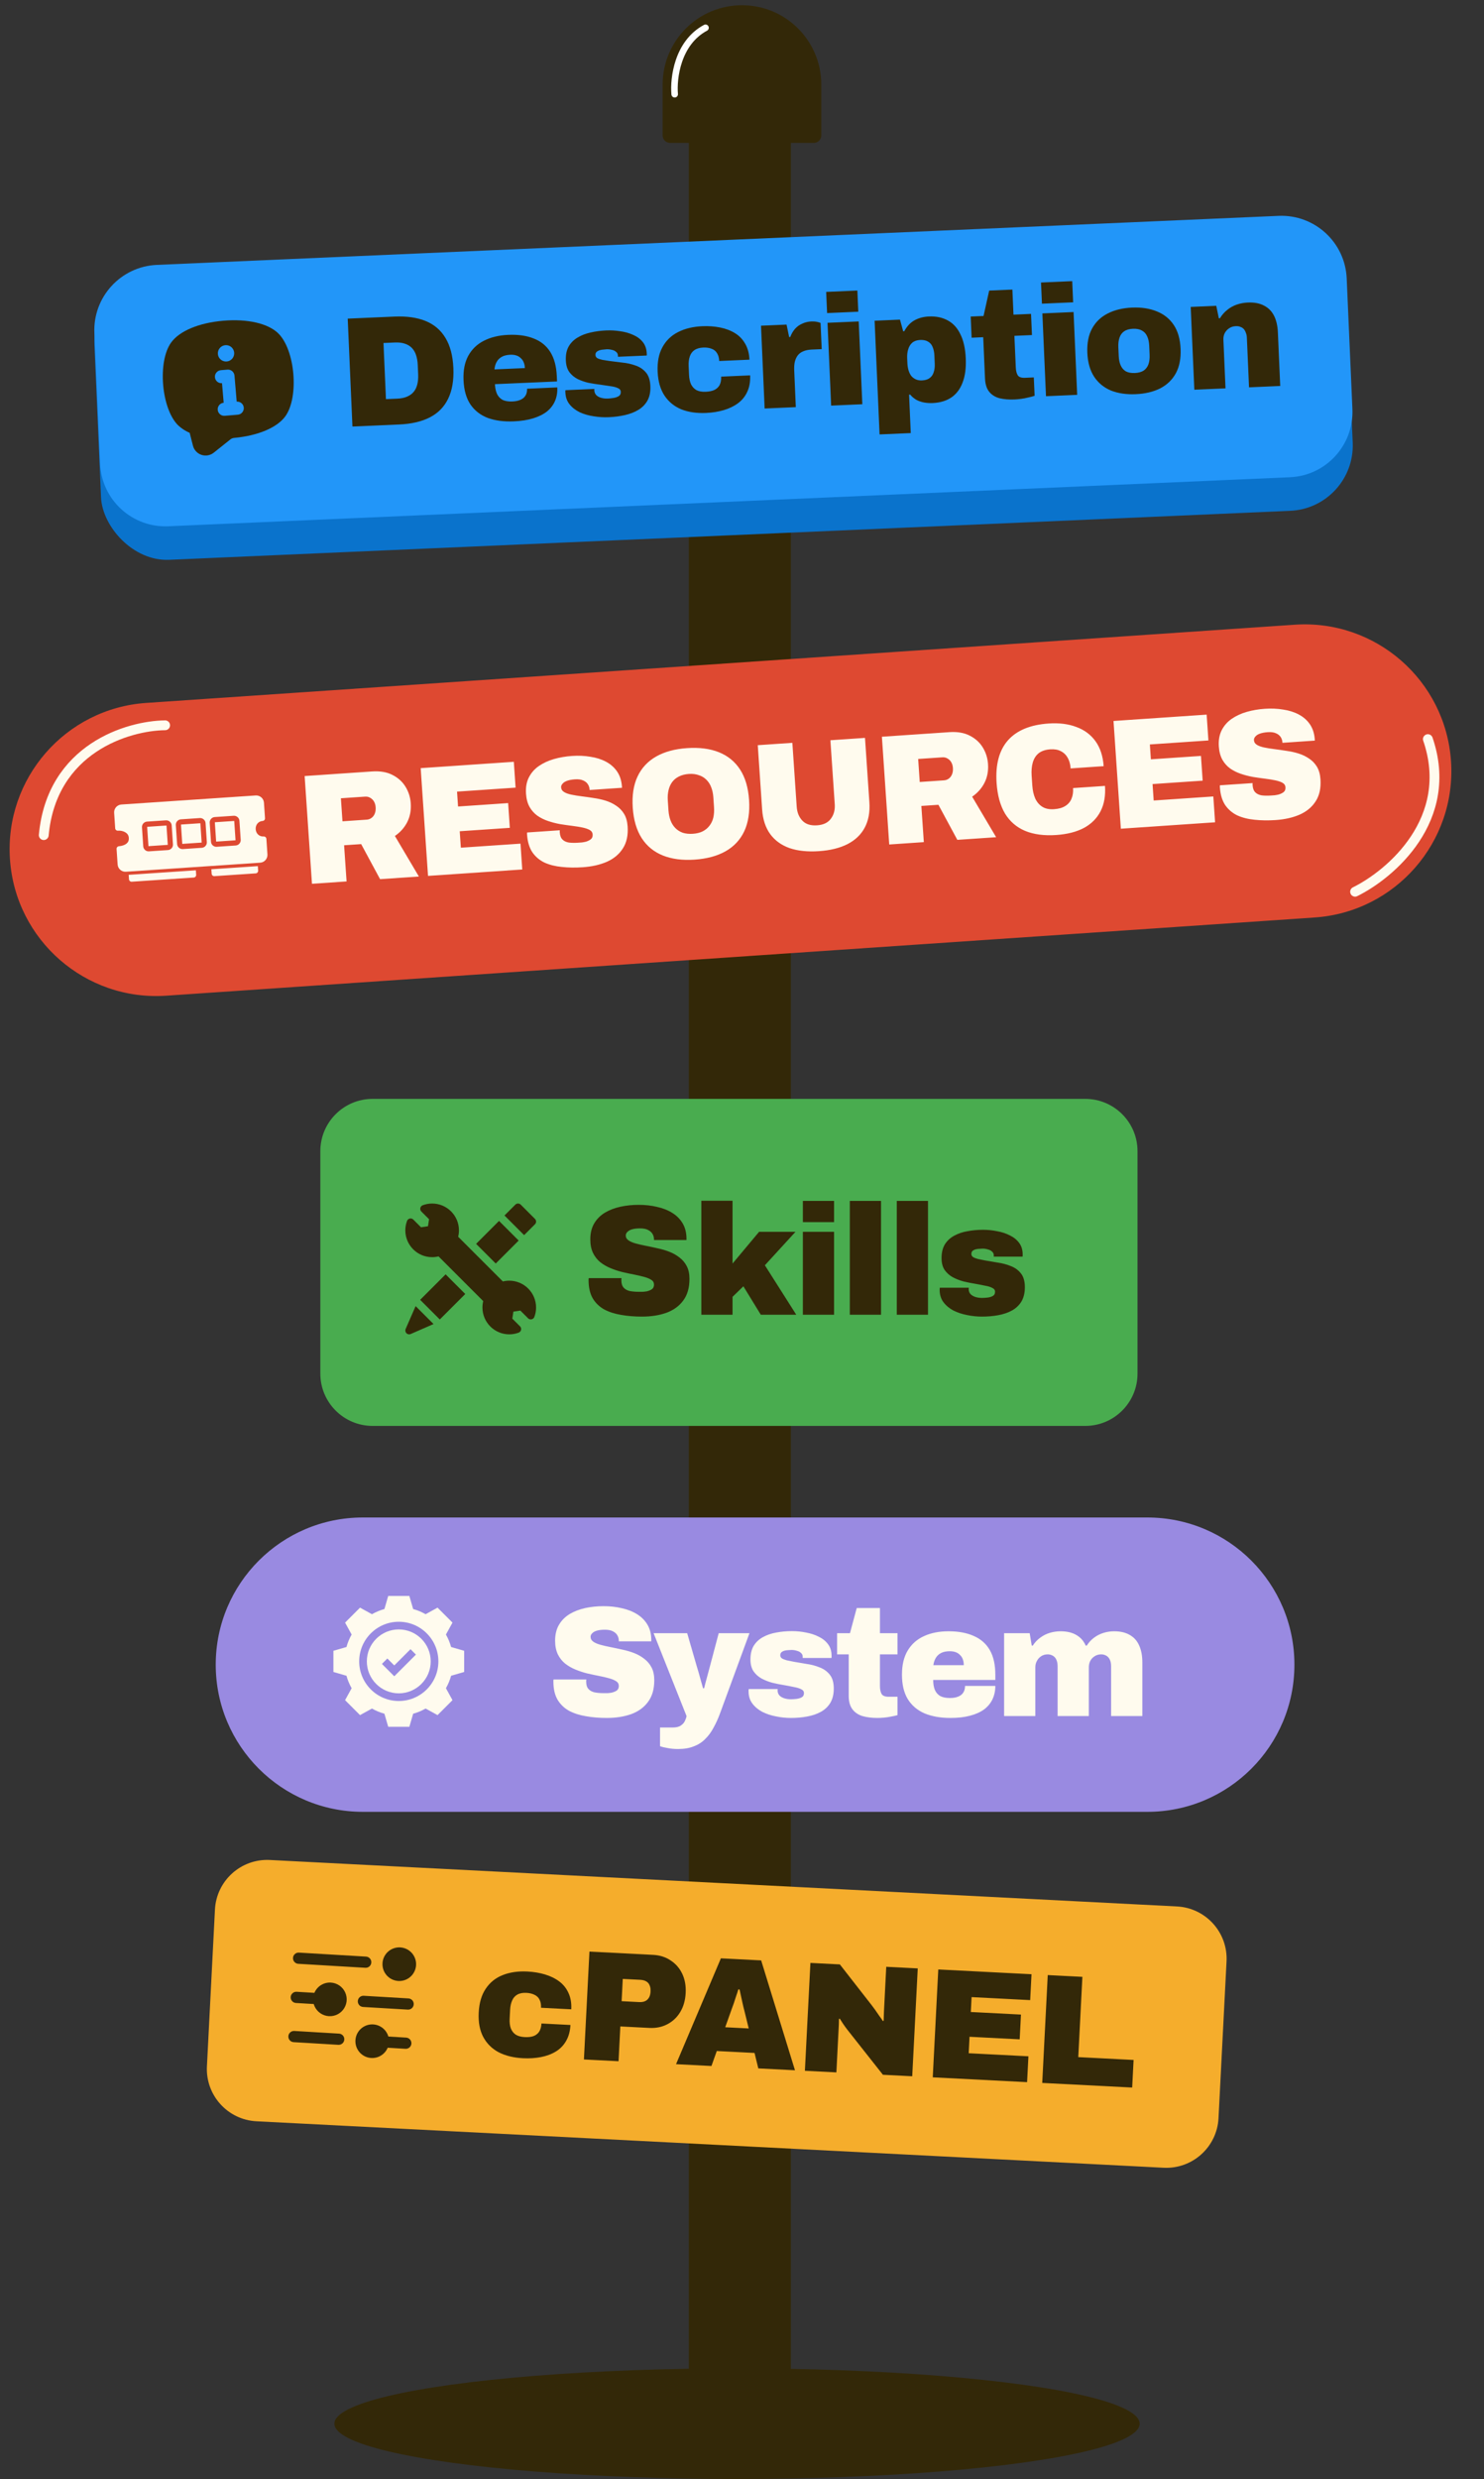 <svg width="227" height="379" viewBox="0 0 227 379" fill="none" xmlns="http://www.w3.org/2000/svg">
<rect x="0" y="0" width="227" height="379" fill="#333333" stroke="none"/>
<path d="M105.365 19.111H120.979V365.415H105.365V19.111Z" fill="#332808"/>
<path d="M101.361 12.932C101.361 6.231 106.793 0.799 113.494 0.799C120.195 0.799 125.627 6.231 125.627 12.932V20.706C125.627 21.334 125.118 21.844 124.489 21.844H102.499C101.871 21.844 101.361 21.334 101.361 20.706V12.932Z" fill="#332808"/>
<ellipse cx="112.739" cy="370.542" rx="61.589" ry="8.458" fill="#332808"/>
<path d="M103.203 14.407C102.986 11.98 103.625 6.549 107.918 4.249" stroke="white" stroke-linecap="round"/>
<rect x="14" y="42.756" width="191.646" height="43.308" rx="10" transform="rotate(-2.502 14 42.756)" fill="#0A73CC"/>
<path d="M14.437 50.925C14.195 45.408 18.473 40.74 23.991 40.498L195.57 33.002C201.087 32.761 205.755 37.038 205.997 42.556L206.87 62.536C207.111 68.054 202.833 72.722 197.316 72.963L25.737 80.46C20.219 80.701 15.551 76.424 15.31 70.906L14.437 50.925Z" fill="#2296F9"/>
<path d="M42.561 50.963C41.001 49.441 37.856 48.721 34.151 49.036L34.15 49.036C30.444 49.352 27.466 50.593 26.185 52.358C24.06 55.286 24.676 62.518 27.266 65.045C27.78 65.519 28.37 65.901 29.012 66.175L29.514 68.138C29.596 68.462 29.758 68.76 29.986 69.005C30.213 69.25 30.498 69.434 30.815 69.54C31.132 69.646 31.47 69.672 31.799 69.613C32.128 69.555 32.437 69.415 32.698 69.207L35.266 67.159C35.423 67.038 35.613 66.965 35.811 66.951C39.457 66.616 42.384 65.382 43.642 63.65C45.767 60.721 45.151 53.49 42.561 50.963ZM34.468 52.773C34.714 52.752 34.961 52.804 35.178 52.924C35.394 53.043 35.571 53.224 35.684 53.444C35.798 53.663 35.844 53.911 35.816 54.157C35.789 54.403 35.689 54.635 35.53 54.824C35.37 55.013 35.159 55.15 34.921 55.219C34.684 55.288 34.431 55.284 34.196 55.209C33.96 55.135 33.752 54.992 33.597 54.798C33.443 54.605 33.35 54.371 33.329 54.124C33.315 53.961 33.333 53.796 33.383 53.639C33.432 53.483 33.513 53.338 33.618 53.212C33.724 53.087 33.854 52.983 33.999 52.908C34.145 52.833 34.304 52.787 34.468 52.773ZM36.377 63.399L34.384 63.569C34.12 63.591 33.857 63.508 33.655 63.337C33.452 63.166 33.325 62.922 33.303 62.657C33.28 62.393 33.364 62.131 33.535 61.928C33.706 61.725 33.95 61.598 34.214 61.576L33.96 58.587C33.695 58.609 33.433 58.526 33.23 58.355C33.027 58.184 32.901 57.94 32.878 57.675C32.856 57.411 32.939 57.149 33.11 56.946C33.281 56.743 33.526 56.617 33.79 56.594L34.786 56.509C34.917 56.498 35.049 56.513 35.174 56.552C35.299 56.592 35.415 56.656 35.516 56.741C35.616 56.825 35.699 56.929 35.759 57.046C35.82 57.162 35.856 57.29 35.867 57.421L36.207 61.406C36.471 61.384 36.734 61.467 36.936 61.638C37.139 61.809 37.266 62.053 37.288 62.318C37.311 62.582 37.227 62.844 37.056 63.047C36.886 63.25 36.641 63.377 36.377 63.399Z" fill="#332808"/>
<path d="M53.91 65.21L53.189 48.714L60.334 48.401C62.22 48.319 63.816 48.546 65.12 49.081C66.425 49.617 67.431 50.478 68.14 51.664C68.864 52.849 69.268 54.385 69.35 56.272C69.432 58.142 69.164 59.707 68.546 60.967C67.944 62.211 67.016 63.156 65.763 63.803C64.511 64.451 62.941 64.815 61.055 64.898L53.91 65.21ZM59.036 61.022L60.786 60.946C61.361 60.921 61.854 60.819 62.262 60.641C62.687 60.462 63.028 60.215 63.287 59.9C63.545 59.584 63.729 59.2 63.837 58.746C63.945 58.293 63.987 57.787 63.963 57.228L63.9 55.789C63.876 55.23 63.789 54.729 63.642 54.287C63.495 53.845 63.279 53.478 62.993 53.186C62.708 52.894 62.347 52.678 61.908 52.537C61.486 52.395 60.986 52.337 60.411 52.362L58.661 52.438L59.036 61.022ZM78.602 64.419C77.084 64.486 75.755 64.312 74.616 63.897C73.492 63.465 72.605 62.776 71.955 61.827C71.321 60.878 70.971 59.644 70.904 58.125C70.839 56.639 71.081 55.395 71.63 54.394C72.179 53.393 72.97 52.63 74.004 52.104C75.054 51.562 76.298 51.259 77.736 51.197C79.255 51.13 80.552 51.314 81.628 51.747C82.719 52.164 83.566 52.848 84.168 53.798C84.77 54.749 85.104 55.983 85.171 57.502L85.206 58.317L75.711 58.732C75.737 59.308 75.838 59.8 76.016 60.208C76.21 60.616 76.496 60.924 76.873 61.132C77.266 61.323 77.766 61.405 78.373 61.379C78.805 61.36 79.163 61.296 79.446 61.188C79.746 61.078 79.98 60.94 80.149 60.772C80.333 60.588 80.46 60.382 80.53 60.155C80.6 59.928 80.63 59.686 80.618 59.431L85.246 59.228C85.279 59.98 85.165 60.665 84.904 61.285C84.642 61.905 84.234 62.444 83.677 62.9C83.12 63.341 82.414 63.692 81.561 63.954C80.723 64.215 79.737 64.37 78.602 64.419ZM75.637 56.477L80.288 56.274C80.274 55.938 80.213 55.645 80.106 55.393C79.998 55.126 79.844 54.908 79.645 54.741C79.461 54.556 79.231 54.422 78.955 54.338C78.695 54.254 78.397 54.219 78.061 54.233C77.534 54.256 77.098 54.363 76.754 54.555C76.41 54.746 76.149 55.005 75.971 55.334C75.793 55.646 75.681 56.027 75.637 56.477ZM93.132 63.785C92.365 63.818 91.594 63.772 90.82 63.645C90.062 63.534 89.357 63.333 88.704 63.041C88.066 62.733 87.543 62.331 87.138 61.836C86.732 61.342 86.513 60.727 86.48 59.991C86.478 59.943 86.476 59.895 86.474 59.847C86.471 59.783 86.477 59.719 86.49 59.654L90.925 59.461C90.912 59.509 90.906 59.558 90.908 59.606C90.91 59.654 90.912 59.694 90.913 59.725C90.942 60.013 91.048 60.248 91.232 60.432C91.432 60.616 91.686 60.749 91.994 60.831C92.302 60.914 92.64 60.947 93.008 60.931C93.231 60.921 93.495 60.894 93.797 60.849C94.115 60.803 94.391 60.711 94.626 60.572C94.86 60.434 94.97 60.213 94.957 59.909C94.945 59.637 94.792 59.444 94.499 59.329C94.221 59.197 93.849 59.101 93.382 59.041C92.93 58.965 92.43 58.891 91.882 58.818C91.287 58.748 90.682 58.655 90.068 58.537C89.47 58.403 88.909 58.212 88.386 57.962C87.862 57.697 87.43 57.339 87.09 56.89C86.766 56.439 86.588 55.847 86.555 55.111C86.519 54.28 86.657 53.577 86.968 53.003C87.295 52.428 87.747 51.968 88.325 51.623C88.918 51.261 89.587 50.999 90.332 50.838C91.094 50.661 91.89 50.554 92.721 50.518C93.44 50.486 94.155 50.527 94.864 50.64C95.589 50.737 96.254 50.924 96.859 51.202C97.463 51.464 97.951 51.827 98.323 52.291C98.696 52.755 98.897 53.331 98.927 54.018C98.93 54.066 98.932 54.13 98.936 54.21C98.939 54.274 98.933 54.322 98.918 54.355L94.53 54.547L94.522 54.355C94.511 54.115 94.415 53.927 94.233 53.791C94.066 53.638 93.846 53.536 93.571 53.483C93.312 53.415 93.046 53.386 92.775 53.398C92.679 53.402 92.535 53.417 92.344 53.441C92.152 53.449 91.954 53.482 91.748 53.539C91.558 53.596 91.394 53.683 91.255 53.801C91.132 53.918 91.075 54.081 91.084 54.289C91.092 54.481 91.187 54.637 91.369 54.757C91.565 54.86 91.817 54.946 92.124 55.012C92.447 55.062 92.802 55.119 93.189 55.182C93.801 55.267 94.461 55.35 95.17 55.432C95.877 55.497 96.548 55.644 97.183 55.872C97.833 56.084 98.369 56.437 98.79 56.931C99.212 57.409 99.442 58.104 99.482 59.015C99.52 59.878 99.376 60.613 99.05 61.22C98.724 61.81 98.264 62.287 97.671 62.649C97.078 63.011 96.385 63.282 95.593 63.461C94.816 63.639 93.996 63.747 93.132 63.785ZM108.006 63.135C106.567 63.197 105.302 63.013 104.21 62.58C103.134 62.13 102.278 61.431 101.644 60.482C101.009 59.517 100.66 58.299 100.596 56.828C100.531 55.342 100.773 54.098 101.321 53.097C101.87 52.08 102.661 51.309 103.695 50.783C104.744 50.241 105.988 49.938 107.427 49.875C108.386 49.833 109.293 49.898 110.15 50.069C111.006 50.239 111.763 50.527 112.421 50.93C113.08 51.334 113.6 51.872 113.981 52.544C114.379 53.215 114.599 54.03 114.641 54.989L110.013 55.191C109.992 54.696 109.878 54.292 109.672 53.981C109.482 53.669 109.208 53.449 108.85 53.32C108.492 53.176 108.065 53.114 107.569 53.136C107.01 53.161 106.559 53.292 106.217 53.532C105.891 53.754 105.656 54.077 105.515 54.499C105.372 54.906 105.313 55.389 105.338 55.948L105.397 57.315C105.422 57.874 105.523 58.35 105.7 58.743C105.893 59.135 106.171 59.435 106.532 59.644C106.909 59.835 107.385 59.919 107.96 59.894C108.488 59.87 108.924 59.779 109.27 59.62C109.63 59.444 109.9 59.192 110.078 58.864C110.255 58.52 110.332 58.092 110.31 57.581L114.746 57.387C114.787 58.346 114.64 59.185 114.303 59.905C113.981 60.607 113.51 61.188 112.89 61.648C112.269 62.108 111.54 62.46 110.702 62.705C109.864 62.949 108.965 63.093 108.006 63.135ZM116.961 62.455L116.408 49.795L120.316 49.624L120.711 51.529L120.879 51.522C121.066 51.033 121.312 50.614 121.617 50.264C121.938 49.914 122.311 49.649 122.735 49.471C123.159 49.276 123.611 49.168 124.091 49.147C124.41 49.133 124.699 49.153 124.958 49.205C125.216 49.258 125.403 49.314 125.518 49.373L125.693 53.377L124.158 53.444C123.647 53.467 123.21 53.558 122.849 53.718C122.503 53.861 122.224 54.073 122.012 54.355C121.815 54.62 121.669 54.946 121.574 55.335C121.494 55.707 121.465 56.132 121.486 56.612L121.732 62.247L116.961 62.455ZM126.517 47.864L126.375 44.627L131.147 44.419L131.288 47.656L126.517 47.864ZM127.135 62.011L126.582 49.351L131.353 49.142L131.906 61.802L127.135 62.011ZM134.543 66.419L133.783 49.036L137.667 48.866L138.154 50.647L138.321 50.639C138.736 49.868 139.264 49.309 139.906 48.961C140.547 48.612 141.275 48.42 142.091 48.385C143.209 48.336 144.179 48.542 145 49.002C145.82 49.447 146.46 50.156 146.919 51.129C147.393 52.085 147.663 53.306 147.728 54.793C147.792 56.263 147.63 57.496 147.241 58.489C146.868 59.483 146.292 60.245 145.515 60.775C144.736 61.289 143.788 61.571 142.669 61.62C142.221 61.64 141.78 61.611 141.344 61.534C140.924 61.456 140.534 61.321 140.173 61.129C139.812 60.92 139.496 60.654 139.225 60.329L139.057 60.337L139.314 66.211L134.543 66.419ZM141.028 58.16C141.524 58.139 141.919 58.017 142.214 57.796C142.508 57.575 142.711 57.278 142.823 56.905C142.951 56.531 143.004 56.096 142.982 55.601L142.927 54.33C142.905 53.834 142.814 53.406 142.655 53.044C142.511 52.682 142.283 52.412 141.97 52.234C141.658 52.039 141.254 51.953 140.758 51.974C140.262 51.996 139.86 52.134 139.551 52.387C139.258 52.64 139.048 52.978 138.922 53.4C138.796 53.806 138.744 54.256 138.765 54.752L138.8 55.543C138.816 55.911 138.871 56.261 138.966 56.593C139.06 56.909 139.192 57.192 139.363 57.44C139.55 57.672 139.782 57.855 140.06 57.986C140.338 58.118 140.661 58.176 141.028 58.16ZM155.209 61.072C154.346 61.11 153.574 61.047 152.894 60.885C152.23 60.706 151.703 60.377 151.314 59.897C150.924 59.418 150.711 58.746 150.673 57.883L150.397 51.553L148.622 51.631L148.481 48.394L150.447 48.308L151.31 44.426L154.859 44.271L155.027 48.108L157.712 47.99L157.853 51.227L155.168 51.345L155.379 56.164C155.402 56.708 155.508 57.119 155.697 57.399C155.885 57.663 156.25 57.783 156.794 57.76L158.136 57.701L158.259 60.507C158.007 60.598 157.69 60.684 157.309 60.764C156.945 60.86 156.572 60.932 156.19 60.981C155.823 61.029 155.496 61.06 155.209 61.072ZM159.382 46.428L159.24 43.191L164.012 42.983L164.153 46.22L159.382 46.428ZM160 60.575L159.446 47.915L164.218 47.706L164.771 60.366L160 60.575ZM173.735 60.263C172.297 60.325 171.031 60.141 169.939 59.708C168.863 59.258 168.007 58.559 167.373 57.61C166.739 56.645 166.389 55.427 166.325 53.956C166.26 52.469 166.502 51.226 167.051 50.225C167.599 49.224 168.391 48.461 169.425 47.935C170.474 47.393 171.718 47.09 173.157 47.027C174.595 46.964 175.861 47.157 176.954 47.606C178.046 48.039 178.909 48.73 179.543 49.679C180.177 50.628 180.526 51.846 180.591 53.333C180.655 54.803 180.414 56.047 179.865 57.064C179.317 58.065 178.517 58.837 177.468 59.379C176.418 59.905 175.174 60.2 173.735 60.263ZM173.594 57.026C174.153 57.001 174.604 56.877 174.947 56.654C175.289 56.415 175.531 56.092 175.673 55.686C175.816 55.279 175.875 54.796 175.85 54.237L175.79 52.87C175.766 52.31 175.665 51.834 175.488 51.442C175.31 51.033 175.04 50.733 174.68 50.54C174.318 50.332 173.858 50.24 173.298 50.264C172.739 50.289 172.288 50.42 171.946 50.66C171.62 50.882 171.386 51.205 171.244 51.627C171.101 52.034 171.042 52.517 171.067 53.076L171.127 54.443C171.151 55.002 171.252 55.478 171.429 55.871C171.607 56.264 171.868 56.565 172.213 56.774C172.574 56.966 173.034 57.05 173.594 57.026ZM182.69 59.583L182.137 46.923L186.045 46.752L186.44 48.657L186.608 48.65C186.922 48.139 187.296 47.715 187.73 47.376C188.163 47.02 188.647 46.751 189.184 46.567C189.72 46.384 190.276 46.279 190.852 46.254C191.859 46.21 192.69 46.366 193.347 46.722C194.018 47.061 194.529 47.575 194.879 48.264C195.23 48.954 195.427 49.802 195.471 50.809L195.829 59.009L191.058 59.218L190.725 51.593C190.713 51.321 190.662 51.083 190.573 50.879C190.5 50.658 190.395 50.47 190.261 50.316C190.126 50.161 189.953 50.049 189.741 49.978C189.545 49.891 189.311 49.853 189.04 49.865C188.64 49.882 188.293 49.993 187.997 50.199C187.717 50.387 187.496 50.637 187.333 50.948C187.186 51.243 187.12 51.574 187.137 51.942L187.461 59.375L182.69 59.583Z" fill="#332808"/>
<path d="M49 176C49 171.581 52.582 168 57 168H166C170.418 168 174 171.581 174 176V210C174 214.418 170.418 218 166 218H57C52.582 218 49 214.418 49 210V176Z" fill="#49AC4F"/>
<g clip-path="url(#clip0_5227_58206)">
<path d="M77.898 195.796C77.561 195.796 77.233 195.838 76.919 195.915L70.085 189.08C70.162 188.766 70.203 188.438 70.203 188.101C70.203 185.84 68.363 184 66.102 184C65.607 184 65.123 184.087 64.662 184.261C64.475 184.331 64.337 184.491 64.295 184.685C64.253 184.88 64.313 185.083 64.453 185.223L65.633 186.403L65.469 187.469L64.403 187.632L63.224 186.453C63.083 186.312 62.88 186.252 62.686 186.294C62.491 186.336 62.331 186.475 62.261 186.661C62.088 187.122 62 187.606 62 188.101C62 190.363 63.84 192.203 66.102 192.203C66.439 192.203 66.767 192.161 67.081 192.084L73.915 198.919C73.838 199.232 73.797 199.56 73.797 199.898C73.797 202.159 75.637 203.999 77.898 203.999C78.393 203.999 78.878 203.912 79.339 203.738C79.525 203.668 79.663 203.508 79.705 203.313C79.747 203.119 79.687 202.916 79.547 202.775L78.367 201.596L78.531 200.53L79.597 200.367L80.776 201.546C80.917 201.687 81.119 201.747 81.314 201.704C81.509 201.662 81.669 201.524 81.739 201.338C81.912 200.877 82 200.393 82 199.898C82 197.636 80.16 195.796 77.898 195.796Z" fill="#332808"/>
<path d="M80.172 188.832L81.829 187.175C81.939 187.065 82.001 186.916 82.001 186.761C82.001 186.605 81.939 186.456 81.829 186.346L79.654 184.171C79.425 183.942 79.054 183.942 78.825 184.171L77.168 185.829L80.172 188.832Z" fill="#332808"/>
<path d="M63.575 199.684L62.049 203.179C61.953 203.4 62.001 203.657 62.172 203.827C62.284 203.94 62.434 203.999 62.586 203.999C62.665 203.999 62.745 203.983 62.82 203.95L66.315 202.424L63.575 199.684Z" fill="#332808"/>
<path d="M72.826 190.167L76.335 186.658L79.339 189.662L75.829 193.171L72.826 190.167Z" fill="#332808"/>
<path d="M64.269 198.723L68.165 194.828L71.168 197.831L67.273 201.727L64.269 198.723Z" fill="#332808"/>
</g>
<path d="M98.192 201.288C97.056 201.288 95.992 201.2 95 201.024C94.024 200.864 93.16 200.584 92.408 200.184C91.672 199.768 91.088 199.2 90.656 198.48C90.24 197.744 90.032 196.824 90.032 195.72C90.032 195.688 90.032 195.648 90.032 195.6C90.032 195.536 90.04 195.472 90.056 195.408H95.072C95.056 195.472 95.048 195.536 95.048 195.6C95.048 195.648 95.048 195.696 95.048 195.744C95.048 196.224 95.16 196.592 95.384 196.848C95.608 197.104 95.92 197.28 96.32 197.376C96.736 197.456 97.2 197.496 97.712 197.496C97.904 197.496 98.104 197.496 98.312 197.496C98.536 197.48 98.744 197.456 98.936 197.424C99.144 197.376 99.328 197.312 99.488 197.232C99.664 197.152 99.8 197.048 99.896 196.92C99.992 196.776 100.04 196.6 100.04 196.392C100.04 196.088 99.904 195.848 99.632 195.672C99.36 195.496 98.992 195.344 98.528 195.216C98.064 195.088 97.544 194.968 96.968 194.856C96.392 194.744 95.792 194.616 95.168 194.472C94.544 194.312 93.944 194.112 93.368 193.872C92.792 193.632 92.272 193.328 91.808 192.96C91.344 192.576 90.976 192.104 90.704 191.544C90.432 190.968 90.296 190.28 90.296 189.48C90.296 188.52 90.496 187.704 90.896 187.032C91.296 186.36 91.84 185.816 92.528 185.4C93.232 184.984 94.024 184.68 94.904 184.488C95.8 184.296 96.736 184.2 97.712 184.2C98.704 184.2 99.632 184.304 100.496 184.512C101.376 184.704 102.152 185.008 102.824 185.424C103.496 185.84 104.024 186.368 104.408 187.008C104.792 187.648 104.992 188.408 105.008 189.288V189.576H100.04V189.48C100.04 189.192 99.968 188.92 99.824 188.664C99.68 188.408 99.448 188.2 99.128 188.04C98.824 187.88 98.416 187.8 97.904 187.8C97.424 187.8 97.016 187.848 96.68 187.944C96.36 188.04 96.12 188.176 95.96 188.352C95.8 188.512 95.72 188.688 95.72 188.88C95.72 189.184 95.856 189.432 96.128 189.624C96.4 189.816 96.768 189.976 97.232 190.104C97.696 190.232 98.216 190.352 98.792 190.464C99.368 190.576 99.968 190.704 100.592 190.848C101.216 190.976 101.816 191.152 102.392 191.376C102.968 191.6 103.488 191.896 103.952 192.264C104.416 192.616 104.784 193.056 105.056 193.584C105.328 194.112 105.464 194.76 105.464 195.528C105.464 196.888 105.144 197.992 104.504 198.84C103.88 199.688 103.016 200.312 101.912 200.712C100.824 201.096 99.584 201.288 98.192 201.288ZM107.28 201V183.576H112.056V193.176L116.112 188.328H121.68L117 193.44L121.8 201H116.376L113.712 196.656L112.056 198.264V201H107.28ZM122.808 186.84V183.6H127.584V186.84H122.808ZM122.808 201V188.328H127.584V201H122.808ZM129.992 201V183.6H134.768V201H129.992ZM137.176 201V183.6H141.952V201H137.176ZM150.216 201.288C149.448 201.288 148.68 201.208 147.912 201.048C147.16 200.904 146.464 200.672 145.824 200.352C145.2 200.016 144.696 199.592 144.312 199.08C143.928 198.568 143.736 197.944 143.736 197.208C143.736 197.16 143.736 197.112 143.736 197.064C143.736 197 143.744 196.936 143.76 196.872H148.2C148.184 196.92 148.176 196.968 148.176 197.016C148.176 197.064 148.176 197.104 148.176 197.136C148.192 197.424 148.288 197.664 148.464 197.856C148.656 198.048 148.904 198.192 149.208 198.288C149.512 198.384 149.848 198.432 150.216 198.432C150.44 198.432 150.704 198.416 151.008 198.384C151.328 198.352 151.608 198.272 151.848 198.144C152.088 198.016 152.208 197.8 152.208 197.496C152.208 197.224 152.064 197.024 151.776 196.896C151.504 196.752 151.136 196.64 150.672 196.56C150.224 196.464 149.728 196.368 149.184 196.272C148.592 196.176 147.992 196.056 147.384 195.912C146.792 195.752 146.24 195.536 145.728 195.264C145.216 194.976 144.8 194.6 144.48 194.136C144.176 193.672 144.024 193.072 144.024 192.336C144.024 191.504 144.192 190.808 144.528 190.248C144.88 189.688 145.352 189.248 145.944 188.928C146.552 188.592 147.232 188.36 147.984 188.232C148.752 188.088 149.552 188.016 150.384 188.016C151.104 188.016 151.816 188.088 152.52 188.232C153.24 188.36 153.896 188.576 154.488 188.88C155.08 189.168 155.552 189.552 155.904 190.032C156.256 190.512 156.432 191.096 156.432 191.784C156.432 191.832 156.432 191.896 156.432 191.976C156.432 192.04 156.424 192.088 156.408 192.12H152.016V191.928C152.016 191.688 151.928 191.496 151.752 191.352C151.592 191.192 151.376 191.08 151.104 191.016C150.848 190.936 150.584 190.896 150.312 190.896C150.216 190.896 150.072 190.904 149.88 190.92C149.688 190.92 149.488 190.944 149.28 190.992C149.088 191.04 148.92 191.12 148.776 191.232C148.648 191.344 148.584 191.504 148.584 191.712C148.584 191.904 148.672 192.064 148.848 192.192C149.04 192.304 149.288 192.4 149.592 192.48C149.912 192.544 150.264 192.616 150.648 192.696C151.256 192.808 151.912 192.92 152.616 193.032C153.32 193.128 153.984 193.304 154.608 193.56C155.248 193.8 155.768 194.176 156.168 194.688C156.568 195.184 156.768 195.888 156.768 196.8C156.768 197.664 156.592 198.392 156.24 198.984C155.888 199.56 155.408 200.016 154.8 200.352C154.192 200.688 153.488 200.928 152.688 201.072C151.904 201.216 151.08 201.288 150.216 201.288Z" fill="#332808"/>
<path d="M32.88 291.943C33.106 287.531 36.866 284.137 41.279 284.363L180.036 291.466C184.449 291.692 187.843 295.452 187.617 299.864L186.39 323.833C186.164 328.245 182.404 331.639 177.991 331.413L39.234 324.31C34.821 324.084 31.427 320.324 31.653 315.912L32.88 291.943Z" fill="#F5AD2C"/>
<g clip-path="url(#clip1_5227_58206)">
<path d="M58.509 300.141C58.539 299.633 58.719 299.146 59.026 298.741C59.333 298.335 59.754 298.03 60.234 297.864C60.715 297.697 61.234 297.677 61.725 297.806C62.218 297.934 62.66 298.206 62.998 298.586C63.336 298.966 63.553 299.438 63.623 299.942C63.692 300.446 63.611 300.959 63.388 301.416C63.166 301.874 62.814 302.255 62.375 302.512C61.936 302.769 61.431 302.89 60.923 302.86C60.242 302.819 59.606 302.51 59.153 302C58.7 301.491 58.468 300.822 58.509 300.141ZM45.625 300.235L55.892 300.844C56.118 300.858 56.341 300.78 56.511 300.63C56.681 300.479 56.784 300.266 56.798 300.039C56.811 299.813 56.734 299.59 56.583 299.42C56.432 299.25 56.22 299.147 55.993 299.133L45.727 298.524C45.5 298.511 45.277 298.588 45.107 298.739C44.937 298.89 44.834 299.102 44.82 299.329C44.807 299.556 44.884 299.779 45.035 299.949C45.186 300.119 45.398 300.222 45.625 300.235ZM50.606 303.106C50.076 303.076 49.55 303.211 49.1 303.492C48.65 303.772 48.298 304.185 48.092 304.674L45.371 304.513C45.144 304.499 44.922 304.577 44.752 304.727C44.582 304.878 44.478 305.091 44.465 305.318C44.452 305.544 44.529 305.767 44.68 305.937C44.831 306.107 45.043 306.21 45.27 306.224L47.99 306.385C48.121 306.838 48.374 307.247 48.721 307.566C49.068 307.885 49.497 308.103 49.959 308.195C50.422 308.287 50.901 308.25 51.344 308.088C51.787 307.926 52.177 307.645 52.471 307.277C52.765 306.908 52.952 306.465 53.012 305.997C53.071 305.53 53.001 305.054 52.808 304.624C52.616 304.193 52.308 303.824 51.92 303.556C51.532 303.289 51.077 303.133 50.606 303.106ZM62.482 305.528L55.638 305.122C55.411 305.108 55.188 305.186 55.018 305.337C54.848 305.487 54.745 305.7 54.731 305.927C54.718 306.154 54.795 306.376 54.946 306.546C55.097 306.716 55.309 306.819 55.536 306.833L62.38 307.239C62.607 307.252 62.83 307.175 63 307.024C63.17 306.873 63.273 306.661 63.287 306.434C63.3 306.207 63.223 305.984 63.072 305.814C62.921 305.644 62.709 305.541 62.482 305.528ZM51.86 310.908L45.016 310.501C44.789 310.488 44.566 310.565 44.396 310.716C44.226 310.867 44.123 311.079 44.11 311.306C44.096 311.533 44.173 311.756 44.324 311.926C44.475 312.096 44.688 312.199 44.914 312.213L51.759 312.619C51.986 312.632 52.209 312.555 52.379 312.404C52.548 312.253 52.652 312.041 52.665 311.814C52.678 311.587 52.601 311.364 52.45 311.194C52.299 311.024 52.087 310.921 51.86 310.908ZM62.127 311.517L59.406 311.355C59.238 310.772 58.87 310.268 58.365 309.93C57.861 309.593 57.254 309.445 56.652 309.512C56.049 309.579 55.489 309.857 55.071 310.296C54.654 310.736 54.405 311.309 54.369 311.915C54.333 312.52 54.512 313.119 54.875 313.605C55.238 314.091 55.761 314.433 56.351 314.571C56.942 314.709 57.562 314.633 58.103 314.358C58.643 314.083 59.069 313.625 59.305 313.066L62.025 313.228C62.252 313.241 62.475 313.164 62.645 313.013C62.815 312.862 62.918 312.65 62.931 312.423C62.945 312.196 62.868 311.973 62.717 311.803C62.566 311.633 62.354 311.53 62.127 311.517Z" fill="#332808"/>
</g>
<path d="M80.006 314.67C78.567 314.597 77.325 314.293 76.279 313.759C75.25 313.209 74.465 312.432 73.923 311.427C73.383 310.406 73.15 309.161 73.226 307.69C73.302 306.204 73.66 304.989 74.301 304.045C74.943 303.084 75.804 302.391 76.883 301.966C77.979 301.525 79.246 301.342 80.684 301.416C81.643 301.465 82.54 301.615 83.377 301.866C84.213 302.117 84.939 302.475 85.557 302.939C86.174 303.403 86.64 303.987 86.957 304.693C87.289 305.398 87.431 306.231 87.382 307.19L82.756 306.953C82.781 306.457 82.706 306.045 82.531 305.716C82.371 305.387 82.12 305.142 81.775 304.98C81.432 304.802 81.013 304.701 80.517 304.675C79.958 304.647 79.497 304.735 79.134 304.941C78.788 305.131 78.524 305.43 78.343 305.838C78.163 306.229 78.058 306.704 78.03 307.264L77.96 308.63C77.931 309.189 77.987 309.672 78.126 310.08C78.281 310.489 78.529 310.814 78.869 311.055C79.226 311.282 79.692 311.41 80.267 311.439C80.794 311.466 81.237 311.417 81.596 311.291C81.972 311.15 82.264 310.925 82.472 310.615C82.681 310.289 82.799 309.871 82.825 309.359L87.259 309.586C87.21 310.545 86.984 311.367 86.58 312.051C86.193 312.72 85.669 313.254 85.008 313.653C84.347 314.051 83.588 314.333 82.73 314.497C81.873 314.662 80.964 314.719 80.006 314.67ZM89.32 314.859L90.164 298.368L99.895 298.866C100.934 298.92 101.833 299.206 102.591 299.725C103.366 300.23 103.956 300.909 104.361 301.762C104.766 302.616 104.94 303.594 104.884 304.697C104.826 305.832 104.543 306.81 104.037 307.634C103.547 308.442 102.89 309.057 102.068 309.479C101.261 309.903 100.346 310.088 99.324 310.036L94.889 309.809L94.617 315.13L89.32 314.859ZM95.087 305.95L97.748 306.086C98.307 306.115 98.73 305.992 99.016 305.718C99.318 305.445 99.484 305.029 99.512 304.47C99.532 304.087 99.484 303.772 99.368 303.526C99.27 303.264 99.096 303.063 98.847 302.922C98.614 302.782 98.305 302.702 97.922 302.682L95.261 302.546L95.087 305.95ZM103.411 315.58L110.271 299.398L116.431 299.713L121.603 316.511L115.994 316.224L115.418 313.864L109.642 313.568L108.827 315.857L103.411 315.58ZM110.933 309.933L114.528 310.117L113.872 307.44C113.818 307.245 113.758 307.01 113.692 306.734C113.626 306.458 113.561 306.167 113.497 305.859C113.432 305.551 113.368 305.251 113.302 304.96C113.238 304.652 113.18 304.385 113.127 304.158L112.935 304.148C112.857 304.432 112.752 304.755 112.621 305.117C112.507 305.48 112.383 305.858 112.251 306.252C112.119 306.629 111.989 306.991 111.859 307.337L110.933 309.933ZM123.12 316.589L123.965 300.098L128.471 300.329L133.297 306.512C133.432 306.679 133.612 306.921 133.837 307.237C134.061 307.552 134.284 307.876 134.508 308.208C134.748 308.525 134.927 308.782 135.045 308.981L135.167 308.939C135.174 308.491 135.189 308.051 135.211 307.619C135.234 307.172 135.251 306.836 135.262 306.613L135.565 300.692L140.383 300.939L139.539 317.429L135.057 317.2L129.618 310.313C129.362 309.979 129.145 309.68 128.967 309.414C128.789 309.133 128.618 308.868 128.455 308.619L128.332 308.661C128.333 308.965 128.325 309.269 128.31 309.573C128.294 309.877 128.283 310.1 128.275 310.244L127.938 316.836L123.12 316.589ZM142.679 317.59L143.523 301.1L157.784 301.83L157.582 305.785L148.618 305.326L148.501 307.603L156.171 307.995L155.977 311.782L148.307 311.39L148.178 313.906L157.311 314.374L157.108 318.329L142.679 317.59ZM159.425 318.447L160.269 301.957L165.567 302.228L164.938 314.5L173.399 314.933L173.183 319.152L159.425 318.447Z" fill="#332808"/>
<path d="M1.523 131.368C0.682 119.007 10.02 108.305 22.381 107.464L198.05 95.507C210.41 94.666 221.113 104.005 221.954 116.365C222.795 128.726 213.457 139.428 201.096 140.27L25.428 152.226C13.067 153.067 2.365 143.729 1.523 131.368Z" fill="#DE4931"/>
<path d="M19.686 133.747L19.732 134.43C19.735 134.483 19.748 134.534 19.772 134.581C19.795 134.627 19.827 134.669 19.866 134.704C19.906 134.738 19.951 134.764 20.001 134.781C20.05 134.798 20.103 134.804 20.155 134.8L29.637 134.162C29.689 134.159 29.74 134.145 29.787 134.122C29.834 134.099 29.875 134.067 29.91 134.027C29.944 133.988 29.97 133.942 29.987 133.893C30.004 133.843 30.01 133.791 30.007 133.739L29.96 133.055L19.686 133.747ZM32.329 132.895L32.375 133.579C32.378 133.631 32.392 133.682 32.415 133.729C32.438 133.776 32.47 133.818 32.509 133.852C32.549 133.887 32.594 133.913 32.644 133.93C32.694 133.946 32.746 133.953 32.798 133.949L39.123 133.523C39.227 133.515 39.324 133.466 39.392 133.387C39.46 133.308 39.494 133.205 39.486 133.1L39.441 132.417L32.329 132.895Z" fill="#FFFBEE"/>
<path d="M18.563 122.998C17.913 123.042 17.415 123.612 17.459 124.262L17.619 126.637C17.636 126.854 17.825 127.017 18.042 127.001C18.471 126.969 18.896 127.07 19.196 127.263C19.496 127.456 19.678 127.719 19.703 128.085C19.732 128.523 19.595 128.774 19.341 128.982C19.087 129.191 18.675 129.334 18.189 129.376C17.977 129.396 17.819 129.58 17.831 129.793L17.991 132.169C18.035 132.819 18.605 133.317 19.255 133.273L39.805 131.889C40.455 131.846 40.953 131.276 40.909 130.626L40.749 128.25C40.732 128.035 40.547 127.873 40.332 127.886C39.669 127.93 39.155 127.442 39.11 126.778C39.065 126.115 39.509 125.556 40.172 125.511C40.387 125.494 40.549 125.31 40.536 125.094L40.377 122.719C40.333 122.069 39.763 121.571 39.113 121.614L18.563 122.998ZM22.478 125.612L25.384 125.417C25.831 125.387 26.231 125.737 26.261 126.184L26.457 129.09C26.487 129.537 26.137 129.931 25.691 129.961L22.784 130.157C22.337 130.187 21.942 129.843 21.912 129.396L21.716 126.49C21.686 126.043 22.031 125.643 22.478 125.612ZM27.66 125.264L30.565 125.068C31.012 125.038 31.413 125.388 31.443 125.835L31.639 128.741C31.669 129.188 31.318 129.583 30.871 129.613L27.966 129.808C27.519 129.838 27.123 129.494 27.093 129.047L26.897 126.141C26.867 125.694 27.213 125.294 27.66 125.264ZM32.841 124.915L35.746 124.719C36.193 124.689 36.594 125.04 36.624 125.487L36.82 128.392C36.85 128.839 36.499 129.234 36.052 129.264L33.147 129.459C32.7 129.49 32.305 129.145 32.275 128.698L32.079 125.793C32.049 125.346 32.394 124.945 32.841 124.915ZM22.531 126.406C22.508 126.408 22.508 126.414 22.51 126.437L22.706 129.342C22.707 129.365 22.706 129.365 22.73 129.364L25.637 129.168C25.661 129.166 25.666 129.166 25.665 129.143L25.469 126.238C25.468 126.215 25.462 126.209 25.438 126.21L22.531 126.406ZM27.713 126.057C27.689 126.059 27.683 126.065 27.684 126.088L27.88 128.994C27.882 129.016 27.889 129.016 27.913 129.015L30.818 128.819C30.842 128.818 30.847 128.817 30.846 128.794L30.65 125.889C30.648 125.866 30.642 125.86 30.619 125.861L27.713 126.057ZM32.894 125.708C32.87 125.71 32.864 125.717 32.865 125.74L33.061 128.645C33.062 128.668 33.069 128.668 33.093 128.666L35.998 128.47C36.022 128.469 36.028 128.468 36.026 128.445L35.831 125.54C35.829 125.517 35.823 125.511 35.799 125.513L32.894 125.708Z" fill="#FFFBEE"/>
<path d="M47.721 135.119L46.599 118.645L56.92 117.942C58.149 117.859 59.187 118.037 60.035 118.476C60.899 118.914 61.565 119.519 62.035 120.288C62.504 121.058 62.77 121.906 62.833 122.832C62.905 123.886 62.722 124.844 62.283 125.708C61.844 126.556 61.218 127.256 60.406 127.808L64.075 134.006L58.137 134.41L55.246 129.05L52.636 129.227L53.013 134.758L47.721 135.119ZM52.387 125.564L56.098 125.311C56.513 125.283 56.853 125.099 57.119 124.761C57.384 124.406 57.497 123.957 57.46 123.414C57.438 123.079 57.354 122.788 57.209 122.541C57.063 122.295 56.874 122.107 56.641 121.979C56.407 121.834 56.146 121.772 55.858 121.791L52.147 122.044L52.387 125.564ZM65.471 133.911L64.35 117.437L78.597 116.467L78.866 120.418L69.911 121.027L70.066 123.302L77.728 122.781L77.985 126.564L70.323 127.085L70.494 129.599L79.617 128.979L79.886 132.929L65.471 133.911ZM89.141 132.588C88.007 132.665 86.94 132.65 85.938 132.542C84.953 132.448 84.072 132.228 83.295 131.88C82.532 131.514 81.911 130.987 81.431 130.298C80.966 129.592 80.696 128.689 80.621 127.587C80.619 127.555 80.616 127.515 80.613 127.467C80.609 127.404 80.612 127.339 80.624 127.274L85.628 126.934C85.617 126.999 85.613 127.063 85.618 127.127C85.621 127.175 85.624 127.223 85.627 127.271C85.66 127.749 85.797 128.109 86.037 128.349C86.278 128.589 86.602 128.744 87.007 128.812C87.428 128.864 87.893 128.872 88.404 128.838C88.596 128.825 88.795 128.811 89.003 128.797C89.225 128.766 89.431 128.728 89.62 128.683C89.825 128.621 90.004 128.544 90.158 128.454C90.328 128.362 90.457 128.249 90.544 128.115C90.63 127.964 90.666 127.786 90.652 127.578C90.631 127.275 90.479 127.045 90.196 126.887C89.912 126.73 89.535 126.604 89.063 126.507C88.592 126.411 88.065 126.327 87.483 126.254C86.9 126.182 86.293 126.095 85.661 125.993C85.027 125.876 84.415 125.717 83.824 125.517C83.233 125.317 82.694 125.049 82.206 124.713C81.717 124.361 81.317 123.915 81.008 123.375C80.698 122.819 80.515 122.142 80.461 121.344C80.396 120.386 80.54 119.558 80.893 118.861C81.247 118.163 81.753 117.583 82.411 117.122C83.085 116.659 83.854 116.302 84.719 116.05C85.6 115.798 86.528 115.639 87.501 115.572C88.491 115.505 89.424 115.546 90.3 115.695C91.191 115.826 91.986 116.077 92.685 116.446C93.383 116.816 93.946 117.307 94.373 117.919C94.799 118.532 95.05 119.276 95.126 120.153L95.145 120.44L90.189 120.778L90.182 120.682C90.163 120.395 90.073 120.128 89.912 119.883C89.751 119.637 89.505 119.445 89.175 119.307C88.861 119.168 88.448 119.116 87.937 119.151C87.458 119.184 87.055 119.259 86.726 119.378C86.413 119.495 86.183 119.647 86.035 119.834C85.886 120.004 85.819 120.185 85.832 120.377C85.852 120.68 86.005 120.918 86.289 121.091C86.574 121.264 86.952 121.399 87.423 121.495C87.895 121.591 88.422 121.676 89.004 121.748C89.586 121.821 90.194 121.908 90.826 122.009C91.457 122.095 92.068 122.23 92.658 122.414C93.248 122.598 93.787 122.858 94.275 123.194C94.761 123.514 95.158 123.928 95.466 124.436C95.773 124.944 95.952 125.582 96.005 126.348C96.097 127.705 95.853 128.828 95.272 129.717C94.707 130.606 93.887 131.287 92.813 131.761C91.753 132.218 90.529 132.494 89.141 132.588ZM106.253 131.424C104.386 131.551 102.768 131.34 101.399 130.792C100.031 130.243 98.952 129.363 98.164 128.149C97.375 126.92 96.917 125.372 96.79 123.504C96.661 121.62 96.906 120.024 97.522 118.715C98.139 117.406 99.088 116.387 100.369 115.659C101.651 114.93 103.225 114.502 105.093 114.375C106.977 114.247 108.603 114.457 109.971 115.005C111.339 115.554 112.418 116.434 113.206 117.648C113.994 118.861 114.452 120.409 114.58 122.293C114.708 124.161 114.463 125.757 113.848 127.082C113.231 128.391 112.282 129.409 111.001 130.138C109.719 130.867 108.137 131.295 106.253 131.424ZM105.984 127.473C106.559 127.434 107.056 127.312 107.475 127.107C107.909 126.885 108.258 126.596 108.523 126.241C108.803 125.886 108.999 125.471 109.112 124.999C109.223 124.51 109.259 123.986 109.221 123.428L109.117 121.895C109.079 121.336 108.972 120.83 108.797 120.377C108.621 119.908 108.37 119.516 108.043 119.202C107.733 118.886 107.349 118.656 106.89 118.51C106.446 118.348 105.936 118.287 105.362 118.326C104.787 118.365 104.283 118.495 103.849 118.717C103.43 118.922 103.088 119.202 102.824 119.557C102.559 119.912 102.371 120.334 102.26 120.822C102.148 121.295 102.111 121.811 102.149 122.369L102.253 123.902C102.291 124.46 102.398 124.974 102.575 125.444C102.75 125.897 102.993 126.281 103.303 126.597C103.613 126.912 103.99 127.151 104.434 127.314C104.893 127.459 105.41 127.512 105.984 127.473ZM125.265 130.13C123.541 130.247 122.047 130.092 120.784 129.665C119.534 129.221 118.548 128.51 117.824 127.533C117.099 126.54 116.685 125.285 116.581 123.769L115.912 113.927L121.203 113.567L121.868 123.337C121.928 124.215 122.217 124.925 122.735 125.467C123.253 126.009 123.999 126.247 124.973 126.18C125.946 126.114 126.653 125.777 127.093 125.17C127.549 124.562 127.747 123.818 127.687 122.941L127.022 113.171L132.314 112.811L132.984 122.652C133.087 124.169 132.846 125.468 132.263 126.55C131.694 127.615 130.812 128.453 129.619 129.063C128.441 129.657 126.989 130.012 125.265 130.13ZM136.021 129.109L134.9 112.635L145.22 111.933C146.449 111.849 147.488 112.027 148.335 112.466C149.199 112.905 149.866 113.509 150.335 114.279C150.805 115.049 151.071 115.896 151.134 116.822C151.205 117.876 151.022 118.835 150.584 119.698C150.144 120.546 149.518 121.246 148.706 121.799L152.375 127.996L146.437 128.4L143.546 123.04L140.936 123.217L141.313 128.749L136.021 129.109ZM140.687 119.554L144.399 119.301C144.814 119.273 145.154 119.09 145.419 118.751C145.684 118.396 145.798 117.947 145.761 117.404C145.738 117.069 145.654 116.778 145.509 116.532C145.364 116.285 145.175 116.097 144.941 115.969C144.707 115.824 144.446 115.762 144.159 115.781L140.448 116.034L140.687 119.554ZM161.573 127.658C159.706 127.786 158.112 127.573 156.791 127.022C155.486 126.469 154.464 125.584 153.724 124.368C152.998 123.134 152.572 121.584 152.445 119.716C152.254 116.906 152.828 114.734 154.166 113.2C155.521 111.664 157.603 110.801 160.413 110.61C162.009 110.501 163.417 110.678 164.635 111.14C165.868 111.586 166.847 112.313 167.574 113.322C168.3 114.331 168.715 115.602 168.819 117.134L163.767 117.478C163.724 116.839 163.574 116.296 163.319 115.849C163.064 115.401 162.713 115.064 162.264 114.838C161.832 114.611 161.296 114.519 160.658 114.562C159.908 114.613 159.312 114.814 158.871 115.165C158.445 115.515 158.149 115.984 157.98 116.573C157.812 117.162 157.753 117.831 157.804 118.581L157.909 120.114C157.96 120.864 158.108 121.52 158.355 122.08C158.618 122.64 158.983 123.064 159.452 123.353C159.921 123.641 160.514 123.761 161.233 123.712C161.935 123.665 162.501 123.506 162.932 123.236C163.379 122.965 163.699 122.598 163.892 122.136C164.1 121.657 164.182 121.106 164.14 120.484L169.025 120.151C169.127 121.652 168.902 122.942 168.35 124.022C167.798 125.102 166.95 125.953 165.806 126.577C164.66 127.184 163.249 127.544 161.573 127.658ZM171.451 126.697L170.329 110.224L184.576 109.254L184.845 113.205L175.89 113.814L176.045 116.089L183.707 115.568L183.965 119.351L176.302 119.872L176.473 122.386L185.596 121.766L185.865 125.716L171.451 126.697ZM195.12 125.375C193.986 125.452 192.919 125.437 191.917 125.329C190.933 125.235 190.052 125.015 189.274 124.667C188.512 124.301 187.89 123.774 187.41 123.085C186.945 122.379 186.675 121.476 186.6 120.374C186.598 120.342 186.596 120.302 186.592 120.254C186.588 120.191 186.592 120.126 186.603 120.061L191.608 119.721C191.596 119.786 191.592 119.85 191.597 119.914C191.6 119.962 191.603 120.01 191.607 120.058C191.639 120.536 191.776 120.896 192.017 121.136C192.258 121.376 192.581 121.531 192.986 121.599C193.407 121.651 193.873 121.659 194.383 121.625C194.575 121.612 194.774 121.598 194.982 121.584C195.204 121.553 195.41 121.515 195.6 121.47C195.804 121.408 195.983 121.331 196.137 121.241C196.307 121.149 196.436 121.036 196.523 120.902C196.609 120.751 196.645 120.573 196.631 120.365C196.61 120.062 196.458 119.832 196.175 119.674C195.892 119.517 195.514 119.391 195.043 119.294C194.571 119.198 194.044 119.114 193.462 119.041C192.88 118.969 192.272 118.882 191.64 118.78C191.006 118.663 190.394 118.504 189.803 118.304C189.212 118.104 188.673 117.836 188.185 117.5C187.696 117.148 187.297 116.702 186.987 116.162C186.677 115.606 186.494 114.929 186.44 114.131C186.375 113.173 186.519 112.345 186.873 111.648C187.226 110.95 187.732 110.37 188.39 109.908C189.064 109.446 189.834 109.089 190.699 108.837C191.579 108.585 192.507 108.426 193.48 108.359C194.47 108.292 195.403 108.333 196.279 108.481C197.17 108.613 197.965 108.864 198.664 109.233C199.362 109.603 199.925 110.094 200.352 110.706C200.778 111.319 201.029 112.063 201.105 112.94L201.125 113.227L196.168 113.565L196.162 113.469C196.142 113.182 196.052 112.915 195.891 112.67C195.73 112.424 195.484 112.232 195.154 112.094C194.84 111.955 194.427 111.903 193.916 111.938C193.438 111.971 193.034 112.046 192.705 112.165C192.392 112.282 192.162 112.434 192.014 112.621C191.866 112.791 191.798 112.972 191.811 113.164C191.832 113.467 191.984 113.705 192.268 113.878C192.553 114.051 192.931 114.186 193.402 114.282C193.874 114.378 194.401 114.463 194.983 114.535C195.566 114.608 196.173 114.695 196.805 114.796C197.437 114.882 198.047 115.017 198.637 115.201C199.227 115.385 199.766 115.645 200.254 115.981C200.74 116.301 201.138 116.715 201.445 117.223C201.752 117.731 201.932 118.368 201.984 119.135C202.076 120.492 201.832 121.615 201.251 122.504C200.686 123.393 199.866 124.074 198.792 124.548C197.733 125.005 196.508 125.281 195.12 125.375Z" fill="#FFFBEE"/>
<path d="M25.259 110.884C19.582 110.951 7.92 114.404 6.692 127.678" stroke="#FFFBEE" stroke-width="1.5" stroke-linecap="round"/>
<path d="M207.28 136.333C212.739 133.649 222.608 125.225 218.414 113" stroke="#FFFBEE" stroke-width="1.5" stroke-linecap="round"/>
<path d="M33 254.5C33 242.073 43.074 232 55.5 232H175.5C187.926 232 198 242.073 198 254.5C198 266.926 187.926 277 175.5 277H55.5C43.074 277 33 266.926 33 254.5Z" fill="#998AE1"/>
<g clip-path="url(#clip2_5227_58206)">
<path d="M60.999 249.113C58.305 249.113 56.113 251.304 56.113 253.998C56.113 256.692 58.305 258.883 60.999 258.883C63.692 258.883 65.884 256.692 65.884 253.998C65.884 251.304 63.692 249.113 60.999 249.113ZM60.31 256.276L58.421 254.387L59.249 253.559L60.31 254.619L62.794 252.135L63.623 252.963L60.31 256.276Z" fill="#FFFBEE"/>
<path d="M71 255.616V252.381L69.002 251.801C68.82 251.136 68.555 250.498 68.211 249.896L69.215 248.071L66.927 245.784L65.102 246.788C64.501 246.444 63.862 246.179 63.197 245.996L62.617 243.999H59.383L58.803 245.996C58.138 246.179 57.499 246.444 56.898 246.788L55.072 245.784L52.785 248.071L53.789 249.896C53.445 250.498 53.18 251.136 52.998 251.801L51 252.381V255.616L52.998 256.196C53.18 256.861 53.446 257.499 53.789 258.101L52.785 259.926L55.072 262.213L56.898 261.209C57.499 261.553 58.138 261.818 58.803 262.001L59.383 263.999H62.617L63.197 262.001C63.862 261.818 64.501 261.553 65.102 261.209L66.928 262.213L69.215 259.926L68.211 258.101C68.555 257.499 68.82 256.861 69.002 256.196L71 255.616ZM61 260.056C57.66 260.056 54.943 257.338 54.943 253.999C54.943 250.659 57.66 247.941 61 247.941C64.34 247.941 67.057 250.659 67.057 253.999C67.057 257.338 64.34 260.056 61 260.056Z" fill="#FFFBEE"/>
</g>
<path d="M92.809 262.646C91.673 262.646 90.609 262.558 89.617 262.382C88.641 262.222 87.777 261.942 87.025 261.542C86.289 261.126 85.705 260.558 85.273 259.838C84.857 259.102 84.649 258.182 84.649 257.078C84.649 257.046 84.649 257.006 84.649 256.958C84.649 256.894 84.657 256.83 84.673 256.766H89.689C89.673 256.83 89.665 256.894 89.665 256.958C89.665 257.006 89.665 257.054 89.665 257.102C89.665 257.582 89.777 257.95 90.001 258.206C90.225 258.462 90.537 258.638 90.937 258.734C91.353 258.814 91.817 258.854 92.329 258.854C92.521 258.854 92.721 258.854 92.929 258.854C93.153 258.838 93.361 258.814 93.553 258.782C93.761 258.734 93.945 258.67 94.105 258.59C94.281 258.51 94.417 258.406 94.513 258.278C94.609 258.134 94.657 257.958 94.657 257.75C94.657 257.446 94.521 257.206 94.249 257.03C93.977 256.854 93.609 256.702 93.145 256.574C92.681 256.446 92.161 256.326 91.585 256.214C91.009 256.102 90.409 255.974 89.785 255.83C89.161 255.67 88.561 255.47 87.985 255.23C87.409 254.99 86.889 254.686 86.425 254.318C85.961 253.934 85.593 253.462 85.321 252.902C85.049 252.326 84.913 251.638 84.913 250.838C84.913 249.878 85.113 249.062 85.513 248.39C85.913 247.718 86.457 247.174 87.145 246.758C87.849 246.342 88.641 246.038 89.521 245.846C90.417 245.654 91.353 245.558 92.329 245.558C93.321 245.558 94.249 245.662 95.113 245.87C95.993 246.062 96.769 246.366 97.441 246.782C98.113 247.198 98.641 247.726 99.025 248.366C99.409 249.006 99.609 249.766 99.625 250.646V250.934H94.657V250.838C94.657 250.55 94.585 250.278 94.441 250.022C94.297 249.766 94.065 249.558 93.745 249.398C93.441 249.238 93.033 249.158 92.521 249.158C92.041 249.158 91.633 249.206 91.297 249.302C90.977 249.398 90.737 249.534 90.577 249.71C90.417 249.87 90.337 250.046 90.337 250.238C90.337 250.542 90.473 250.79 90.745 250.982C91.017 251.174 91.385 251.334 91.849 251.462C92.313 251.59 92.833 251.71 93.409 251.822C93.985 251.934 94.585 252.062 95.209 252.206C95.833 252.334 96.433 252.51 97.009 252.734C97.585 252.958 98.105 253.254 98.569 253.622C99.033 253.974 99.401 254.414 99.673 254.942C99.945 255.47 100.081 256.118 100.081 256.886C100.081 258.246 99.761 259.35 99.121 260.198C98.497 261.046 97.633 261.67 96.529 262.07C95.441 262.454 94.201 262.646 92.809 262.646ZM103.722 267.398C103.146 267.398 102.618 267.35 102.138 267.254C101.658 267.174 101.266 267.078 100.962 266.966V264.11H102.882C103.442 264.11 103.866 264.006 104.154 263.798C104.458 263.59 104.666 263.35 104.778 263.078C104.906 262.806 104.986 262.566 105.018 262.358L99.978 249.686H105.114L106.602 254.822C106.682 255.062 106.778 255.382 106.89 255.782C107.002 256.182 107.114 256.59 107.226 257.006C107.354 257.422 107.458 257.79 107.538 258.11H107.706C107.77 257.886 107.834 257.63 107.898 257.342C107.978 257.054 108.058 256.758 108.138 256.454C108.218 256.134 108.298 255.838 108.378 255.566C108.458 255.294 108.522 255.054 108.57 254.846L109.938 249.686H114.642L110.13 261.974C109.842 262.758 109.514 263.478 109.146 264.134C108.794 264.806 108.37 265.382 107.874 265.862C107.394 266.358 106.81 266.734 106.122 266.99C105.45 267.262 104.65 267.398 103.722 267.398ZM120.985 262.646C120.217 262.646 119.449 262.566 118.681 262.406C117.929 262.262 117.233 262.03 116.593 261.71C115.969 261.374 115.465 260.95 115.081 260.438C114.697 259.926 114.505 259.302 114.505 258.566C114.505 258.518 114.505 258.47 114.505 258.422C114.505 258.358 114.513 258.294 114.529 258.23H118.969C118.953 258.278 118.945 258.326 118.945 258.374C118.945 258.422 118.945 258.462 118.945 258.494C118.961 258.782 119.057 259.022 119.233 259.214C119.425 259.406 119.673 259.55 119.977 259.646C120.281 259.742 120.617 259.79 120.985 259.79C121.209 259.79 121.473 259.774 121.777 259.742C122.097 259.71 122.377 259.63 122.617 259.502C122.857 259.374 122.977 259.158 122.977 258.854C122.977 258.582 122.833 258.382 122.545 258.254C122.273 258.11 121.905 257.998 121.441 257.918C120.993 257.822 120.497 257.726 119.953 257.63C119.361 257.534 118.761 257.414 118.153 257.27C117.561 257.11 117.009 256.894 116.497 256.622C115.985 256.334 115.569 255.958 115.249 255.494C114.945 255.03 114.793 254.43 114.793 253.694C114.793 252.862 114.961 252.166 115.297 251.606C115.649 251.046 116.121 250.606 116.713 250.286C117.321 249.95 118.001 249.718 118.753 249.59C119.521 249.446 120.321 249.374 121.153 249.374C121.873 249.374 122.585 249.446 123.289 249.59C124.009 249.718 124.665 249.934 125.257 250.238C125.849 250.526 126.321 250.91 126.673 251.39C127.025 251.87 127.201 252.454 127.201 253.142C127.201 253.19 127.201 253.254 127.201 253.334C127.201 253.398 127.193 253.446 127.177 253.478H122.785V253.286C122.785 253.046 122.697 252.854 122.521 252.71C122.361 252.55 122.145 252.438 121.873 252.374C121.617 252.294 121.353 252.254 121.081 252.254C120.985 252.254 120.841 252.262 120.649 252.278C120.457 252.278 120.257 252.302 120.049 252.35C119.857 252.398 119.689 252.478 119.545 252.59C119.417 252.702 119.353 252.862 119.353 253.07C119.353 253.262 119.441 253.422 119.617 253.55C119.809 253.662 120.057 253.758 120.361 253.838C120.681 253.902 121.033 253.974 121.417 254.054C122.025 254.166 122.681 254.278 123.385 254.39C124.089 254.486 124.753 254.662 125.377 254.918C126.017 255.158 126.537 255.534 126.937 256.046C127.337 256.542 127.537 257.246 127.537 258.158C127.537 259.022 127.361 259.75 127.009 260.342C126.657 260.918 126.177 261.374 125.569 261.71C124.961 262.046 124.257 262.286 123.457 262.43C122.673 262.574 121.849 262.646 120.985 262.646ZM134.217 262.646C133.353 262.646 132.585 262.55 131.913 262.358C131.257 262.15 130.745 261.798 130.377 261.302C130.009 260.806 129.825 260.126 129.825 259.262V252.926H128.049V249.686H130.017L131.049 245.846H134.601V249.686H137.289V252.926H134.601V257.75C134.601 258.294 134.689 258.71 134.865 258.998C135.041 259.27 135.401 259.406 135.945 259.406H137.289V262.214C137.033 262.294 136.713 262.366 136.329 262.43C135.961 262.51 135.585 262.566 135.201 262.598C134.833 262.63 134.505 262.646 134.217 262.646ZM145.385 262.646C143.865 262.646 142.545 262.414 141.425 261.95C140.321 261.47 139.465 260.742 138.857 259.766C138.265 258.79 137.969 257.542 137.969 256.022C137.969 254.534 138.265 253.302 138.857 252.326C139.449 251.35 140.273 250.622 141.329 250.142C142.401 249.646 143.657 249.398 145.097 249.398C146.617 249.398 147.905 249.638 148.961 250.118C150.033 250.582 150.849 251.302 151.409 252.278C151.969 253.254 152.249 254.502 152.249 256.022V256.838H142.745C142.745 257.414 142.825 257.91 142.985 258.326C143.161 258.742 143.433 259.062 143.801 259.286C144.185 259.494 144.681 259.598 145.289 259.598C145.721 259.598 146.081 259.55 146.369 259.454C146.673 259.358 146.913 259.23 147.089 259.07C147.281 258.894 147.417 258.694 147.497 258.47C147.577 258.246 147.617 258.006 147.617 257.75H152.249C152.249 258.502 152.105 259.182 151.817 259.79C151.529 260.398 151.097 260.918 150.521 261.35C149.945 261.766 149.225 262.086 148.361 262.31C147.513 262.534 146.521 262.646 145.385 262.646ZM142.769 254.582H147.425C147.425 254.246 147.377 253.95 147.281 253.694C147.185 253.422 147.041 253.198 146.849 253.022C146.673 252.83 146.449 252.686 146.177 252.59C145.921 252.494 145.625 252.446 145.289 252.446C144.761 252.446 144.321 252.534 143.969 252.71C143.617 252.886 143.345 253.134 143.153 253.454C142.961 253.758 142.833 254.134 142.769 254.582ZM153.593 262.358V249.686H157.505L157.817 251.582H157.985C158.289 251.102 158.665 250.702 159.113 250.382C159.561 250.046 160.049 249.798 160.577 249.638C161.121 249.478 161.673 249.398 162.233 249.398C163.209 249.398 164.017 249.59 164.657 249.974C165.297 250.342 165.769 250.878 166.073 251.582H166.241C166.545 251.102 166.913 250.702 167.345 250.382C167.793 250.046 168.281 249.798 168.809 249.638C169.337 249.478 169.873 249.398 170.417 249.398C171.393 249.398 172.201 249.59 172.841 249.974C173.481 250.342 173.953 250.878 174.257 251.582C174.577 252.286 174.737 253.142 174.737 254.15V262.358H169.961V254.726C169.961 254.454 169.929 254.214 169.865 254.006C169.801 253.782 169.705 253.59 169.577 253.43C169.449 253.27 169.289 253.15 169.097 253.07C168.905 252.974 168.689 252.926 168.449 252.926C168.065 252.926 167.729 253.022 167.441 253.214C167.153 253.39 166.929 253.63 166.769 253.934C166.625 254.222 166.553 254.55 166.553 254.918V262.358H161.777V254.726C161.777 254.454 161.745 254.214 161.681 254.006C161.617 253.782 161.521 253.59 161.393 253.43C161.265 253.27 161.105 253.15 160.913 253.07C160.721 252.974 160.505 252.926 160.265 252.926C159.881 252.926 159.545 253.022 159.257 253.214C158.985 253.39 158.769 253.63 158.609 253.934C158.449 254.222 158.369 254.55 158.369 254.918V262.358H153.593Z" fill="#FFFBEE"/>
<defs>
<clipPath id="clip0_5227_58206">
<rect width="20" height="20" fill="white" transform="translate(62 184)"/>
</clipPath>
<clipPath id="clip1_5227_58206">
<rect width="20.569" height="20.569" fill="white" transform="translate(44.219 295) rotate(3.395)"/>
</clipPath>
<clipPath id="clip2_5227_58206">
<rect width="20" height="20" fill="white" transform="translate(51 244)"/>
</clipPath>
</defs>
</svg>
